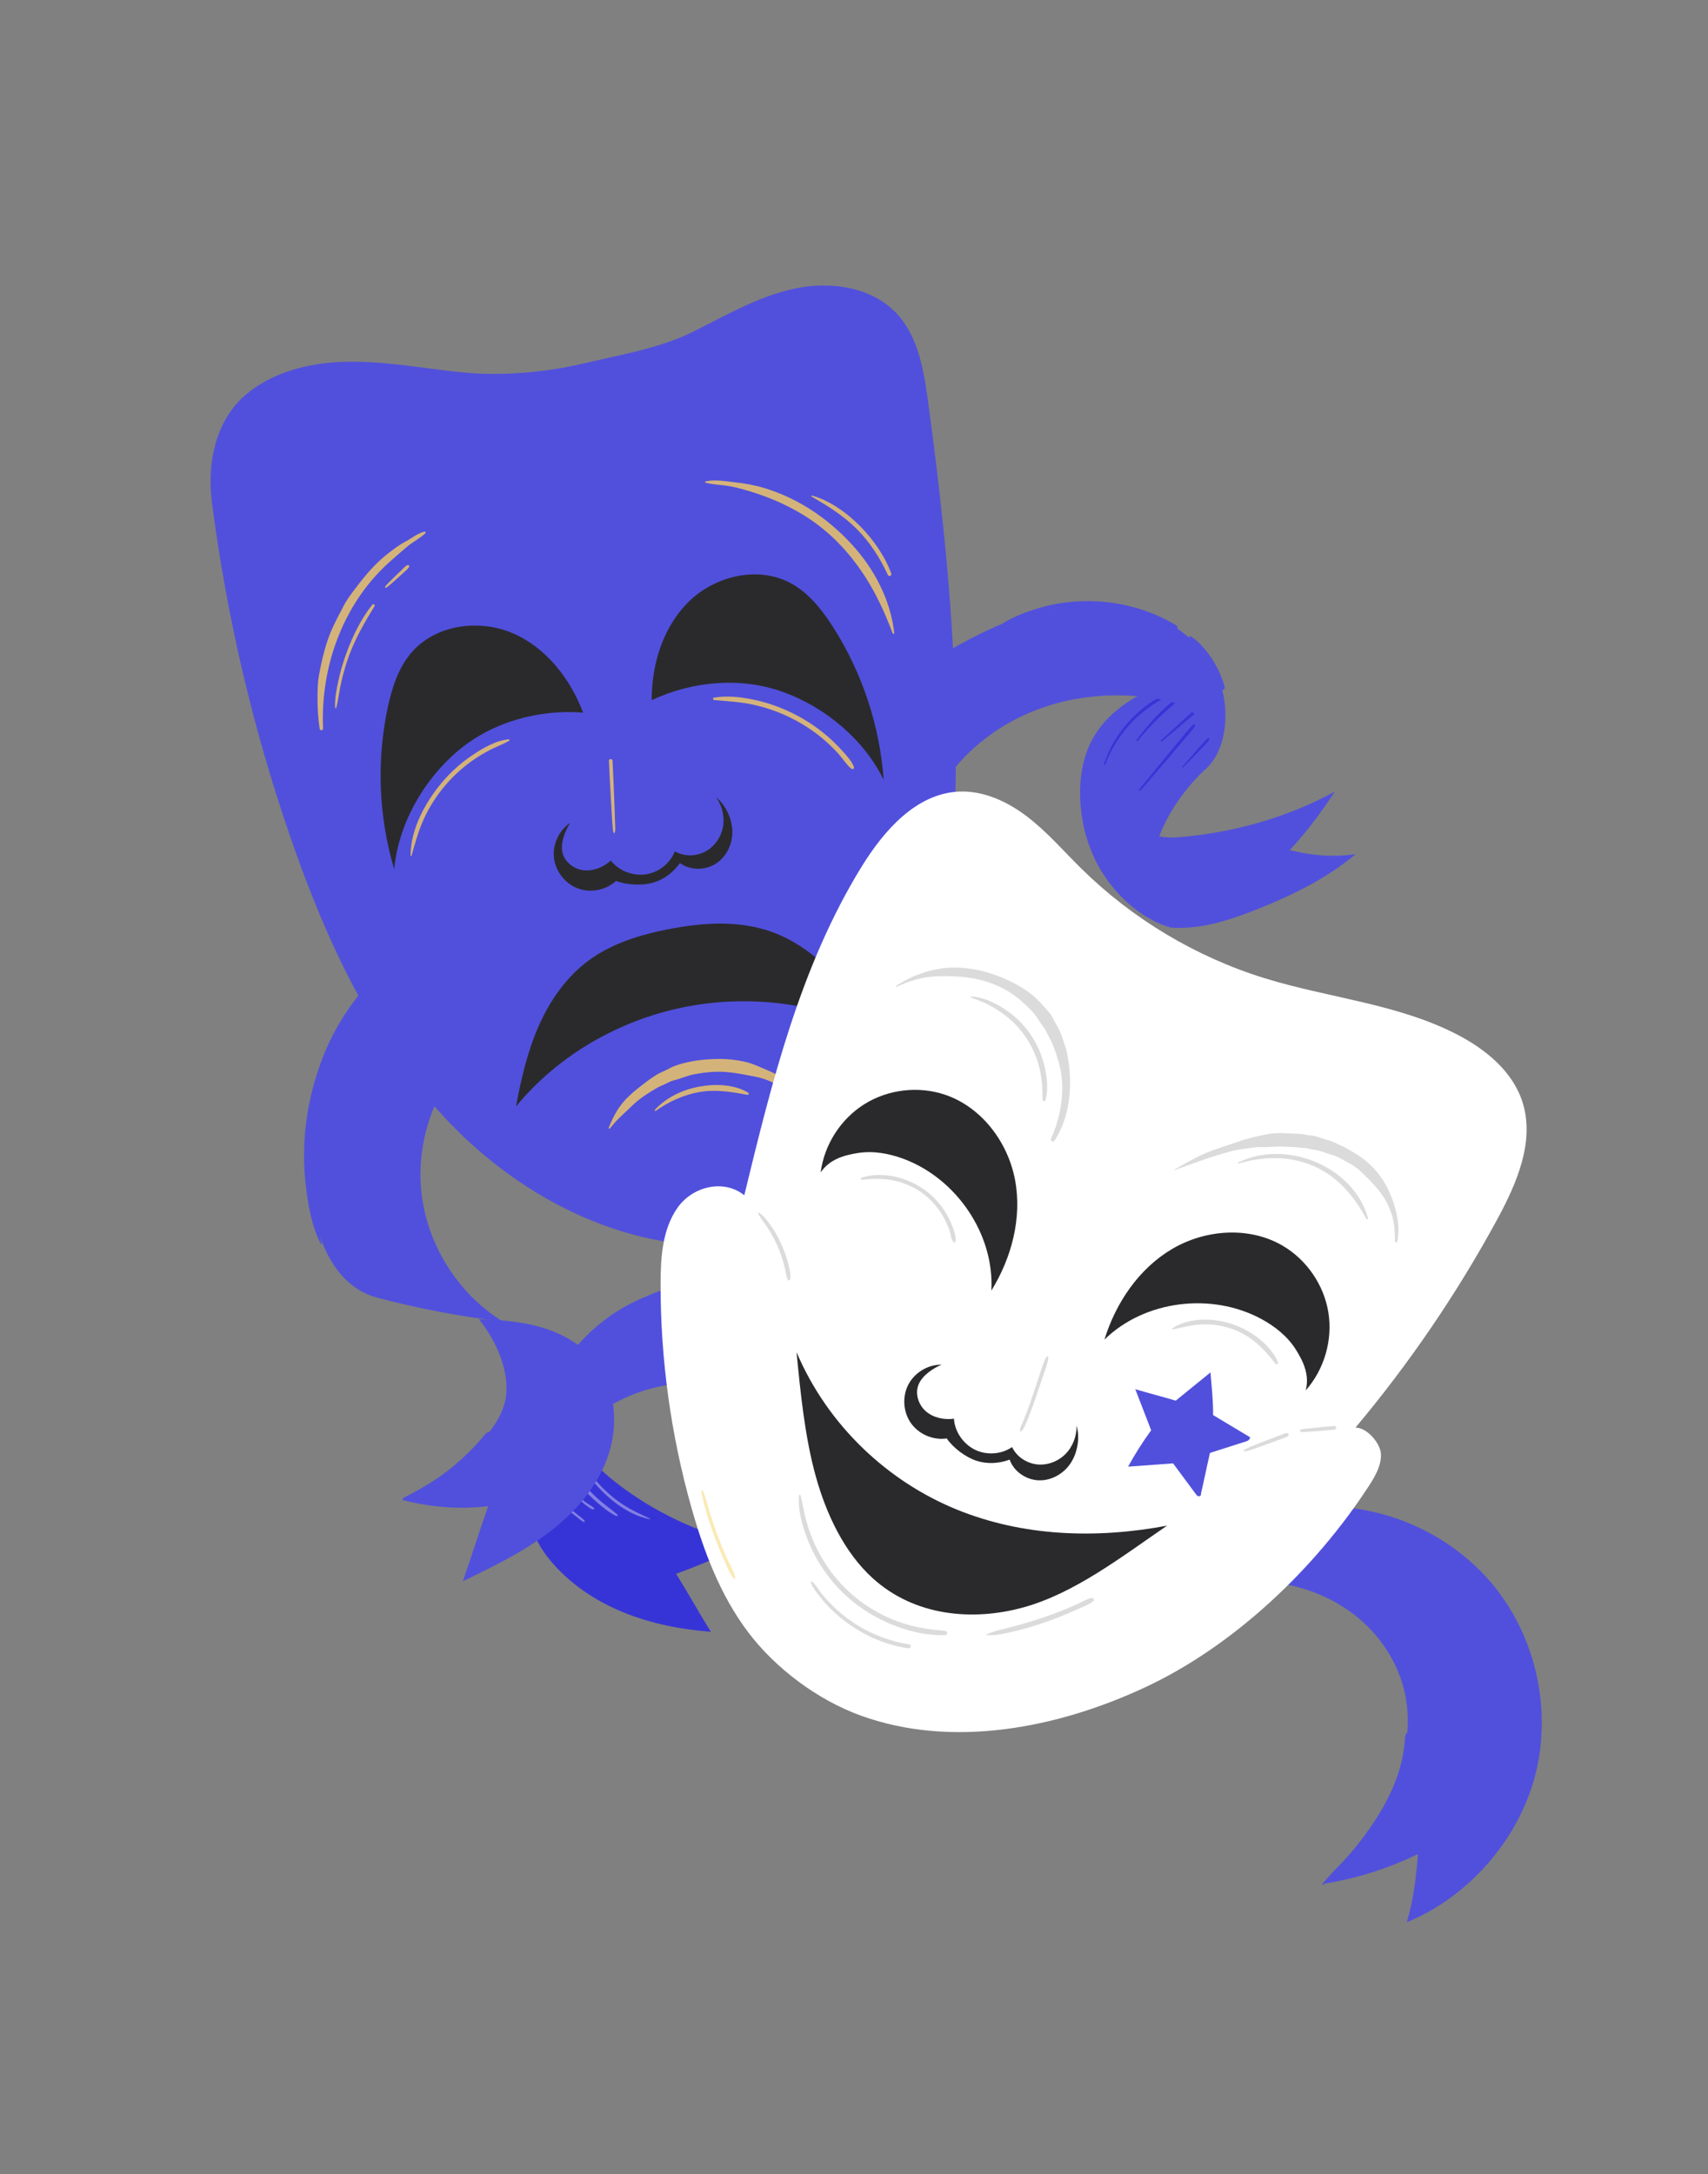 <?xml version="1.0" encoding="UTF-8"?>
<svg xmlns="http://www.w3.org/2000/svg" viewBox="0 0 630.04 801.93">
  <rect x="0" y="0" width="630.04" height="801.93" fill="#808080" stroke="none"/>
  <defs>
    <style>
      .cls-1 {
        fill: #f9eab5;
      }

      .cls-2 {
        fill: #fff;
      }

      .cls-3 {
        fill: #dbdbdb;
      }

      .cls-4 {
        fill: #3734d7;
      }

      .cls-5 {
        fill: #2a2a2d;
      }

      .cls-6 {
        fill: #8380e3;
      }

      .cls-7 {
        fill: #5150dc;
      }

      .cls-8 {
        fill: #d4b37a;
        mix-blend-mode: screen;
      }

      .cls-9 {
        isolation: isolate;
      }
    </style>
  </defs>
  <g class="cls-9">
    <g id="Capa_1" data-name="Capa 1">
      <g>
        <g>
          <path class="cls-7" d="M469.59,583.71c11.54,1.31,22.79,5.81,31.68,13.29,8.89,7.48,15.31,17.99,17.32,29.43,2.25,12.79-1.01,26.1-7.02,37.62-6,11.52-14.61,21.46-23.58,30.84,12.22-1.88,23.97-5.61,35.08-11.01-.71,8.53-1.65,17-4.16,25.18,22.67-9.26,41.11-30.29,47.32-53.97,6.21-23.69,.64-50.16-14.58-69.35-15.22-19.18-39.73-30.63-64.21-29.97-7.7,8.26-12.86,17.81-17.85,27.94Z"/>
          <path class="cls-7" d="M498.27,583.73c-.86-1.24-2.24-2.03-3.5-2.82-1.42-.89-2.89-1.72-4.41-2.41-2.81-1.28-5.99-2.54-9.1-2.71-.21-.01-.21,.27-.05,.34,1.42,.59,2.9,1.01,4.34,1.54,1.53,.57,3.01,1.24,4.48,1.96,1.38,.68,2.72,1.4,4.02,2.22,1.27,.79,2.45,1.82,3.86,2.35,.25,.1,.51-.25,.36-.47Z"/>
          <path class="cls-7" d="M514.22,603.33c-1.7-3.28-4.7-6.03-7.42-8.47-2.81-2.52-5.86-4.79-9.08-6.76-6.35-3.88-13.62-6.97-21.08-7.73-.29-.03-.34,.43-.07,.5,7.22,1.93,14.18,4.24,20.6,8.16,3.15,1.92,6.12,4.13,8.86,6.59,2.78,2.5,5.03,5.51,7.79,8.01,.21,.2,.53-.05,.4-.31Z"/>
          <path class="cls-7" d="M509.78,589.17c-.12-.13-.23-.23-.4-.3-.14-.07-.28-.13-.42-.2-.26-.12-.52-.24-.79-.36-.54-.25-1.08-.5-1.63-.76-.17-.08-.38-.05-.48,.13-.09,.16-.04,.39,.13,.48,.52,.29,1.04,.57,1.57,.86,.25,.14,.5,.28,.76,.42,.13,.07,.25,.14,.38,.21,.09,.05,.18,.11,.27,.14,.08,.02,.16,.02,.24,.03,.17,.02,.34-.02,.43-.18,.09-.15,.06-.34-.06-.46Z"/>
          <path class="cls-7" d="M530.11,593c-2.26-3.5-5.48-6.43-8.66-9.08-3.24-2.7-6.71-5.13-10.34-7.27-7.43-4.36-15.49-7.32-23.99-8.72-.3-.05-.43,.39-.13,.46,8.12,1.91,16.04,5.01,23.23,9.23,3.62,2.13,7.06,4.55,10.28,7.24,3.2,2.68,6.01,5.75,9.13,8.51,.24,.22,.67-.06,.47-.37Z"/>
          <path class="cls-7" d="M538.73,589.13c-3.14-3.47-6.57-6.67-10.25-9.57-7.1-5.58-15.09-10.08-23.6-13.14-4.84-1.74-9.85-3.03-14.98-3.49-.2-.02-.23,.3-.05,.34,8.74,2.16,17.24,4.81,25.2,9.08,7.9,4.24,15.13,9.71,21.34,16.17,1.68,1.75,3.29,3.57,4.81,5.46,1.61,2,3.06,4.21,4.84,6.06,.16,.17,.53,0,.42-.25-1.67-3.97-4.88-7.5-7.74-10.66Z"/>
          <path class="cls-7" d="M541.97,584.05c-9.14-8.77-20.12-15.34-31.8-20.13-6.87-2.82-14.1-5.27-21.45-6.39-.36-.05-.51,.43-.15,.55,6.08,1.99,12.25,3.66,18.24,5.93,6.09,2.31,12.01,5.09,17.62,8.41,10.46,6.19,19.83,14.32,26.85,24.29,3.81,5.41,6.61,11.31,9.27,17.34,.13,.3,.6,.08,.52-.22-2.9-11.39-10.73-21.75-19.09-29.77Z"/>
          <path class="cls-7" d="M519.27,639.55c-.11-.33-.52-.3-.64,0-.46,1.13-.4,2.42-.52,3.62-.16,1.51-.38,3.01-.67,4.51-.49,2.51-1.15,4.99-1.96,7.42-1.71,5.11-4.08,9.98-6.89,14.57-2.86,4.66-6.17,9.04-9.72,13.19-3.53,4.12-7.61,7.79-11.01,12.01-.14,.18,.05,.51,.27,.35,4.45-3.38,8.28-7.82,11.92-12.04,3.57-4.14,6.88-8.51,9.72-13.17,2.8-4.6,5.16-9.49,6.87-14.6,.88-2.61,1.58-5.28,2.08-8,.43-2.32,1.3-5.59,.57-7.87Z"/>
          <path class="cls-7" d="M519.2,658.94c-1.48,2.23-2.34,4.91-3.55,7.29-1.26,2.49-2.66,4.91-4.15,7.27-3.01,4.74-6.48,9.2-10.34,13.28-.38,.4,.22,1,.61,.61,3.98-4,7.55-8.36,10.62-13.08,1.52-2.34,2.92-4.76,4.19-7.25,1.25-2.44,2.79-5.11,3.25-7.84,.06-.38-.41-.61-.64-.27Z"/>
          <path class="cls-7" d="M523.01,666.4c-.3,.1-.42,.33-.58,.58-.15,.23-.3,.47-.44,.7-.29,.45-.59,.89-.86,1.36-.54,.94-1.08,1.88-1.62,2.82-.21,.36,.32,.65,.55,.32,.62-.88,1.23-1.75,1.85-2.63,.3-.42,.56-.87,.84-1.3,.15-.23,.3-.47,.44-.7,.15-.23,.35-.47,.32-.76-.03-.24-.23-.47-.5-.38Z"/>
          <path class="cls-7" d="M544.9,665.11c-.34,.41-.5,.95-.69,1.44-.22,.57-.43,1.14-.66,1.71-.45,1.13-.94,2.24-1.47,3.33-1.05,2.17-2.15,4.3-3.41,6.35-.21,.33,.3,.62,.52,.3,1.4-1.99,2.72-4.07,3.81-6.25,.53-1.06,1.02-2.14,1.49-3.24,.24-.56,.47-1.13,.69-1.7,.19-.52,.46-1.1,.44-1.65-.01-.33-.46-.58-.7-.29Z"/>
        </g>
        <g>
          <path class="cls-4" d="M196.15,560.9c.33,5.49,3.32,10.48,6.84,14.71,7.1,8.54,16.6,14.89,26.87,19.1,10.27,4.21,21.31,6.33,32.37,7.22-4.39-7.05-8.44-14.37-12.84-21.42,8.68-3.11,17.16-6.77,25.41-10.91-17.6-4.35-34.23-12.08-48.39-23.39-3.85-3.08-7.6-6.45-10.04-10.74-2.94-5.17-3.75-11.5-2.21-17.24-9.89,12.35-18.96,26.87-18.01,42.66Z"/>
          <path class="cls-6" d="M239.67,560.14c-3.31-1.58-6.63-3.04-9.71-5.05-3.16-2.07-6.08-4.53-8.65-7.3-5.24-5.65-8.57-12.4-10.91-19.69-.08-.24-.41-.14-.37,.1,1.21,7.53,5.32,14.54,10.42,20.11,4.96,5.43,11.77,10.57,19.12,12.06,.13,.03,.24-.17,.1-.23Z"/>
          <path class="cls-6" d="M227.76,558.72c-1.62-1.47-3.48-2.74-5.17-4.14-1.72-1.41-3.35-2.91-4.91-4.5-3.15-3.22-6.04-6.7-8.55-10.44-.25-.37-.83-.04-.6,.35,2.26,3.94,4.97,7.62,8.16,10.86,1.59,1.62,3.28,3.15,5.04,4.59,1.71,1.4,3.62,2.87,5.65,3.77,.3,.14,.67-.24,.38-.5Z"/>
          <path class="cls-6" d="M219.16,556.35c-.48-.63-1.32-.99-1.97-1.42-.72-.48-1.43-1-2.11-1.54-1.33-1.08-2.53-2.29-3.6-3.62-.16-.2-.49,.06-.35,.27,1.01,1.43,2.17,2.75,3.46,3.93,.63,.58,1.3,1.12,2,1.61,.67,.47,1.47,1.13,2.31,1.2,.2,.02,.37-.26,.25-.43Z"/>
          <path class="cls-6" d="M215.66,561c-.23-.25-.44-.52-.69-.76-.24-.23-.54-.43-.8-.64-.54-.42-1.07-.85-1.61-1.27-1.07-.85-2.15-1.7-3.22-2.55-.43-.34-1.04,.26-.61,.61,1.09,.86,2.18,1.72,3.27,2.59,.54,.42,1.07,.85,1.61,1.27,.26,.21,.52,.43,.79,.62,.3,.2,.63,.36,.94,.53,.26,.14,.5-.19,.31-.4Z"/>
          <path class="cls-7" d="M255.76,510.16c-14.35-.08-28.66,5.23-39.48,14.65-10.82,9.42-18.07,22.85-19.98,37.07-4.89-19.52-.06-40.81,11.07-57.57,11.14-16.76,29.53-28.51,49.42-31.57,.63,12.94,.49,24.55-1.04,37.42Z"/>
          <path class="cls-7" d="M237.34,478.67c-21.75,8.97-36.22,29.08-41.39,51.65-1.55,6.77-2.5,13.82-2.38,20.77,0,.47,.7,.47,.73,0,.8-12.16,2.62-24.05,7.55-35.29,4.25-9.68,10.46-18.54,18.47-25.47,5.15-4.45,11.01-8.02,17.3-10.61,.63-.26,.36-1.31-.29-1.04Z"/>
          <path class="cls-7" d="M213.61,500.05c-2.29,2.17-3.93,5.23-5.5,7.95-1.7,2.94-3.21,5.98-4.53,9.11-1.22,2.89-2.29,5.85-3.16,8.87-.9,3.12-1.87,6.49-1.96,9.75,0,.24,.34,.27,.41,.05,.94-3.04,1.43-6.23,2.33-9.29,.95-3.22,2.06-6.39,3.38-9.47,1.22-2.85,2.61-5.63,4.15-8.32,1.63-2.84,3.78-5.44,5.25-8.36,.12-.24-.17-.48-.37-.29Z"/>
          <path class="cls-7" d="M229.84,487.13c-1.21,.04-2.44,1.02-3.42,1.65-1.15,.74-2.26,1.54-3.32,2.39-2.09,1.69-4.07,3.63-5.55,5.88-.13,.2,.16,.41,.32,.25,1.85-1.85,3.67-3.72,5.72-5.35,1.03-.82,2.1-1.59,3.21-2.3,.54-.35,1.1-.68,1.66-1,.53-.3,1.16-.62,1.54-1.11,.12-.15,.06-.41-.17-.41Z"/>
          <path class="cls-7" d="M252.08,504.67c-2.99-.07-6.31,1.16-9.16,1.97-3.16,.9-6.27,1.96-9.32,3.18-5.99,2.39-11.64,5.39-16.99,8.98-.4,.27-.04,.92,.38,.66,5.45-3.37,11.23-6.29,17.19-8.64,2.87-1.13,5.79-2.12,8.76-2.98,1.53-.44,3.07-.84,4.62-1.21,1.53-.36,3.18-.53,4.63-1.13,.43-.18,.4-.83-.11-.84Z"/>
          <path class="cls-7" d="M249.58,500.16c-1.48-.44-3.42,.2-4.91,.48-1.78,.34-3.55,.75-5.29,1.26-3.39,1-6.69,2.35-9.86,3.92-.41,.2-.05,.78,.35,.6,3.24-1.43,6.57-2.56,9.99-3.47,1.64-.44,3.28-.83,4.94-1.14,.83-.16,1.67-.3,2.5-.42,.82-.12,1.63-.15,2.36-.57,.28-.16,.21-.58-.09-.67Z"/>
          <path class="cls-7" d="M249.56,493.36c-1.05-.14-1.99,.1-3.01,.32l-3,.65-6.24,1.36c-.56,.12-.32,.96,.24,.86,2.05-.4,4.11-.79,6.16-1.19l3.02-.58c1.02-.2,2-.33,2.9-.87,.2-.12,.2-.51-.07-.55Z"/>
          <path class="cls-7" d="M248,487.2c-.55-.18-1.23-.02-1.8,.02l-1.83,.12c-1.22,.08-2.44,.16-3.65,.24-.63,.04-.63,1.03,0,.98,1.24-.08,2.48-.16,3.72-.24,.61-.04,1.22-.08,1.83-.12,.59-.04,1.28,.02,1.82-.24,.34-.16,.21-.65-.1-.75Z"/>
        </g>
        <g>
          <path class="cls-7" d="M431.76,342.15c10.84,.83,21.53-2.62,31.63-6.62,13.09-5.18,25.93-11.43,36.71-20.48-7.93,1.22-16.57,.56-24.33-1.48,6.19-6.64,11.69-14.01,16.65-21.61-17.36,9.54-37.56,15.23-57.3,16.82-3.81,.31-8.01,.34-11-2.04-2.71,5.81-3.76,12.37-2.5,18.66,1.26,6.29,5.4,12.44,10.14,16.76Z"/>
          <path class="cls-7" d="M443.9,284.43c-7.44,7.22-13.78,16.37-17.07,26.21-1.79,5.36-2.88,11.04-2.3,16.65s2.98,11.18,7.27,14.85c-9.75-2.84-18.14-10.02-23.93-18.35-5.79-8.34-8.89-18.42-9.39-28.56-.38-7.78,.8-15.79,4.53-22.62,5.97-10.92,17.67-17.52,29.47-21.48,2.67-.89,5.33,1.97,7.31,3.97s3.44,4.45,4.68,6.98c1.82,3.71,3.21,7.71,3.27,11.84,.06,4.13-.89,7.64-3.85,10.51Z"/>
          <path class="cls-4" d="M430.11,256.04c-5.41,2.28-10.28,6.27-14.16,10.62-3.97,4.46-6.92,9.65-8.78,15.32-.1,.29,.35,.41,.46,.13,2.07-5.47,5.23-10.57,9.14-14.91,3.93-4.36,8.58-7.53,13.67-10.38,.41-.23,.13-.98-.33-.78Z"/>
          <path class="cls-4" d="M434.76,257.21c-.85,.28-1.47,.84-2.15,1.4-.74,.61-1.47,1.24-2.19,1.87-1.41,1.25-2.75,2.55-4.04,3.91-2.57,2.71-4.95,5.6-7.16,8.62-.19,.26,.25,.6,.45,.35,2.29-2.91,4.77-5.66,7.44-8.23,1.32-1.27,2.67-2.51,4.04-3.72,.69-.6,1.38-1.2,2.09-1.78,.7-.58,1.44-1.08,1.94-1.86,.18-.27-.12-.66-.43-.56Z"/>
          <path class="cls-4" d="M442.41,260.51c-1.32,.68-2.47,1.97-3.58,2.94-1.2,1.06-2.37,2.15-3.55,3.23-2.36,2.16-4.72,4.32-7.08,6.48-.24,.22,.11,.57,.36,.36l7.36-6.2c1.19-1,2.39-1.99,3.57-3.01,1.15-1,2.59-2,3.47-3.26,.24-.35-.22-.71-.54-.54Z"/>
          <path class="cls-4" d="M440.17,267.28c-1.89,1.74-3.44,3.88-5.09,5.85-1.66,1.99-3.32,3.98-4.97,5.97-3.32,3.98-6.56,8.04-9.84,12.05-.24,.3,.17,.72,.43,.43,3.43-3.98,6.9-7.92,10.29-11.93,1.67-1.98,3.35-3.95,5.02-5.93,1.64-1.94,3.44-3.81,4.82-5.95,.26-.41-.31-.81-.65-.5Z"/>
          <path class="cls-4" d="M445.54,272.32c-.47,.28-.81,.74-1.17,1.14-.39,.43-.78,.86-1.17,1.28-.81,.88-1.59,1.78-2.37,2.69-1.54,1.78-3.09,3.55-4.65,5.32-.17,.2,.11,.48,.29,.29,1.63-1.69,3.26-3.38,4.91-5.06,.81-.83,1.62-1.66,2.41-2.51,.39-.43,.79-.85,1.18-1.27,.39-.42,.86-.82,1.12-1.34,.17-.34-.18-.76-.54-.54Z"/>
          <path class="cls-7" d="M347.35,289.94c7.77-12.23,19.59-21.72,32.97-27.28,13.38-5.56,28.25-7.26,42.63-5.53,4.91,.59,9.86,1.61,14.22,3.95,4.36,2.34,8.11,6.16,9.48,10.91,1.37,4.76-.04,10.43-4.05,13.34,10.46-6.66,11.87-24.97,5.95-37.24-5.92-12.27-18.28-20.72-31.55-23.8-13.27-3.09-27.32-1.25-40.22,3.13-12.9,4.38-24.81,11.21-36.45,18.28,.78,14.64,2.66,30.24,7.01,44.25Z"/>
          <path class="cls-7" d="M387.4,253.98c-3.88,.18-7.94,1.74-11.53,3.14-3.81,1.49-7.49,3.31-10.98,5.46-6.76,4.16-13.18,9.66-17.51,16.37-.15,.23,.19,.48,.37,.29,5.46-5.78,11.13-11.11,17.95-15.28,3.37-2.06,6.92-3.84,10.6-5.28,3.68-1.44,7.57-2.12,11.27-3.45,.63-.23,.59-1.28-.17-1.25Z"/>
          <path class="cls-7" d="M370.73,253.8c-1.97,.41-3.95,1.42-5.76,2.28-1.97,.93-3.89,1.99-5.73,3.15-3.57,2.25-6.8,5.1-9.68,8.18-.27,.28,.14,.69,.43,.43,3.1-2.87,6.51-5.3,10.11-7.49,1.71-1.04,3.48-2,5.3-2.85,1.92-.9,3.99-1.49,5.88-2.42,.74-.37,.2-1.43-.54-1.28Z"/>
          <path class="cls-7" d="M422.96,251.68c-2.1-.75-4.56-.77-6.77-.89-2.3-.13-4.61-.16-6.92-.04-4.55,.24-9.17,.81-13.52,2.21-.27,.09-.24,.57,.07,.53,4.47-.58,8.93-1.23,13.45-1.33,2.22-.05,4.44-.04,6.66,.09,2.27,.13,4.61,.63,6.88,.52,.64-.03,.74-.88,.15-1.09Z"/>
          <path class="cls-7" d="M376.07,243.06c-4.86,.31-9.68,2.26-14.05,4.34-4.53,2.15-8.77,4.86-12.63,8.05-.36,.29,.12,.93,.5,.65,3.85-2.9,7.99-5.4,12.39-7.37,4.52-2.03,9.27-3.11,13.92-4.73,.48-.17,.44-.97-.13-.94Z"/>
          <path class="cls-7" d="M397.09,239.98c-.69-.3-1.58-.05-2.3,.08-.73,.13-1.46,.25-2.19,.39-1.51,.29-3.01,.62-4.49,1.03-.39,.11-.32,.74,.1,.72,1.53-.09,3.05-.26,4.57-.46,.74-.1,1.48-.22,2.21-.33,.7-.1,1.66-.14,2.21-.63,.22-.2,.19-.67-.1-.8Z"/>
          <path class="cls-7" d="M466.17,327c-1.75,.82-3.33,2.06-5,3.05-1.78,1.06-3.63,1.99-5.55,2.76-3.65,1.47-7.52,2.49-11.42,2.95-7.99,.95-16.08-.37-23.47-3.5-.38-.16-.72,.36-.34,.58,7.37,4.09,16,5.33,24.31,4.29,4.03-.51,7.96-1.53,11.7-3.12,3.5-1.49,7.81-3.51,10.14-6.63,.18-.24-.15-.47-.37-.37Z"/>
          <path class="cls-7" d="M448.55,329.89c-.82-.25-1.69-.03-2.53,.08-1.17,.16-2.35,.3-3.53,.38-2.17,.15-4.35,.19-6.52,.07-4.44-.25-8.84-1.14-13.09-2.43-.3-.09-.52,.39-.22,.52,4.16,1.83,8.54,2.87,13.07,3.21,2.32,.17,4.66,.18,6.98-.04,1.78-.17,4.55-.14,5.94-1.35,.16-.14,.06-.39-.12-.45Z"/>
          <path class="cls-7" d="M448.15,323.95c-.76-.33-1.66-.11-2.46,0-.92,.11-1.85,.23-2.78,.34-1.82,.22-3.63,.44-5.45,.66-.49,.06-.52,.83,0,.79,1.82-.14,3.63-.28,5.45-.43,.89-.07,1.78-.14,2.67-.21,.81-.06,1.88,0,2.56-.47,.22-.15,.3-.56,0-.69Z"/>
          <path class="cls-7" d="M439.17,319.69c-1.04-.36-2.34-.22-3.43-.23-1.24-.02-2.47-.08-3.71-.19-2.47-.21-4.91-.6-7.33-1.15-.58-.13-.82,.73-.24,.89,2.4,.64,4.83,1.12,7.3,1.43,1.23,.16,2.47,.27,3.71,.34,1.15,.07,2.61,.23,3.7-.2,.42-.17,.45-.73,0-.89Z"/>
          <path class="cls-7" d="M463.06,308.56c-3.14,.49-6.2,1.58-9.3,2.25-3.37,.73-6.78,1.3-10.21,1.72-6.43,.79-12.96,1.01-19.43,.72-.43-.02-.42,.63,0,.67,6.81,.63,13.59,.56,20.38-.24,3.23-.38,6.43-.93,9.6-1.63,3.1-.68,6.41-1.33,9.28-2.74,.45-.22,.11-.82-.32-.75Z"/>
          <path class="cls-7" d="M433.97,230.73c-15.67-9.51-35.33-11.55-52.71-5.83-4.57,1.5-9.74,3.52-13.48,6.62-.27,.22,.07,.57,.35,.45,2.71-1.2,5.22-2.77,7.98-3.89,2.62-1.06,5.29-1.99,8.02-2.73,5.41-1.45,11.01-2.15,16.61-2.18,11.4-.05,22.72,2.91,32.49,8.81,.81,.49,1.54-.77,.74-1.26Z"/>
          <path class="cls-7" d="M450.95,250.91c-1.05-3.01-2.5-5.89-4.3-8.52-1.98-2.89-4.44-5.8-7.42-7.68-.4-.25-.82,.32-.5,.65,2.32,2.36,4.65,4.58,6.55,7.31,1.9,2.73,3.43,5.72,4.49,8.88,.19,.57,.56,3.22,1.57,2.88,1.01-.34-.18-2.94-.39-3.52Z"/>
          <path class="cls-7" d="M442.11,243.28c-1.26-1.54-2.61-2.99-4.06-4.34-2.81-2.64-5.97-4.9-9.35-6.76-3.38-1.86-6.99-3.32-10.71-4.31-3.61-.96-7.71-1.67-11.44-1.22-.4,.05-.59,.71-.11,.78,3.6,.49,7.14,.76,10.67,1.66,3.71,.94,7.29,2.34,10.66,4.16,3.29,1.78,6.37,3.95,9.15,6.45,1.35,1.21,2.62,2.5,3.81,3.86,1.2,1.37,2.18,3.25,3.59,4.38,.28,.22,.75,.03,.64-.37-.43-1.56-1.84-3.04-2.86-4.29Z"/>
        </g>
        <g>
          <path class="cls-7" d="M176.66,486.61c7.76,.23,15.58,.81,23.02,2.99,7.45,2.19,14.55,6.1,19.49,12.09,7.78,9.44,9.14,23.14,5.33,34.76-3.81,11.62-12.2,21.31-21.93,28.72-9.73,7.41-20.83,12.78-31.85,18.1,3.24-9.23,6.12-18.47,9.36-27.7-10.5,1.31-21.33,.38-31.57-2.26,9.41-4.71,18.27-11.44,25.95-18.63,6.14-5.75,11.89-12.88,12.34-21.27,.51-9.4-4.27-19.45-10.13-26.81Z"/>
          <path class="cls-7" d="M176.08,385.56c-14.62,13.27-22.53,33.59-20.73,53.25,1.8,19.66,13.26,38.21,30.04,48.61-15.35-1.72-31.25-4.77-46.18-8.73-24.62-6.52-28.07-44.85-24.83-70.12,3.25-25.26,18.96-48.62,41.14-61.15,5.94,12.53,13.29,26.31,20.55,38.13Z"/>
          <path class="cls-7" d="M136.44,362.45c-2.39,2.06-4.29,4.79-6.13,7.34-1.95,2.69-3.76,5.49-5.42,8.36-3.21,5.56-5.81,11.5-7.82,17.59-4.34,13.11-5.85,27.15-4.34,40.87,.82,7.46,2.16,15.6,5.67,22.3,.09,.17,.32,.05,.29-.12-1.41-6.82-3.5-13.39-4.36-20.34-.83-6.75-1-13.57-.43-20.34,1.11-13.1,5.04-25.9,11.37-37.42,1.69-3.08,3.51-6.08,5.51-8.98,2.04-2.96,4.5-5.63,6.47-8.63,.34-.52-.39-1-.82-.63Z"/>
          <path class="cls-7" d="M127.08,386.86c-2.69,3.27-4.36,7.59-5.8,11.53-1.58,4.32-2.75,8.8-3.5,13.34-1.45,8.81-1.36,17.91,.89,26.58,.08,.31,.5,.17,.46-.13-1.2-8.84-1.36-17.82,.18-26.63,.73-4.16,1.8-8.25,3.21-12.23,1.48-4.15,3.68-7.97,5.22-12.08,.14-.36-.41-.69-.66-.39Z"/>
          <path class="cls-7" d="M127.25,405.44c-.15-.22-.39-.27-.63-.16-.45,.2-.57,.69-.73,1.13-.19,.53-.33,1.08-.49,1.61-.34,1.12-.64,2.24-.95,3.37-.6,2.17-1.06,4.34-1.35,6.57-.03,.22,.32,.31,.41,.11,.94-2.04,1.7-4.14,2.35-6.29,.32-1.08,.66-2.15,.95-3.24,.15-.54,.32-1.08,.44-1.63,.11-.49,.3-1.03,0-1.47Z"/>
          <path class="cls-7" d="M179.73,528.35c-1.2,1.05-2.16,2.41-3.23,3.59-1.08,1.2-2.19,2.37-3.34,3.5-2.36,2.33-4.82,4.55-7.42,6.61-5.24,4.16-10.99,7.45-16.93,10.47-.49,.25-.14,1.11,.38,.9,6.21-2.48,11.99-6.1,17.27-10.18,2.64-2.05,5.18-4.24,7.54-6.61,2.26-2.28,5.03-4.8,6.55-7.66,.29-.53-.38-1.03-.82-.63Z"/>
          <path class="cls-7" d="M173.71,541.7c-.4,.08-.74,.41-1.05,.66-.32,.25-.63,.51-.95,.76-.67,.54-1.35,1.07-1.99,1.65-1.24,1.14-2.49,2.28-3.73,3.42-.26,.24,.09,.72,.38,.5l4.12-3.04c.67-.5,1.3-1.05,1.94-1.58,.33-.28,.66-.55,.99-.83,.34-.29,.68-.55,.85-.97,.14-.36-.26-.62-.57-.57Z"/>
          <path class="cls-7" d="M182.33,541.79c-.22-.47-.86-.07-1.1,.18-.28,.29-.53,.61-.79,.91-.26,.3-.54,.6-.79,.91-.28,.35-.56,.7-.83,1.04-.29,.36-.67,.72-.8,1.17-.08,.28,.22,.44,.44,.34,.37-.16,.63-.5,.91-.79,.28-.29,.56-.57,.85-.86,.56-.57,1.09-1.18,1.63-1.77,.15-.16,.29-.3,.37-.51,.09-.21,.21-.41,.11-.64Z"/>
          <path class="cls-7" d="M193.68,508.04c-.24-2.13-.69-4.24-1.37-6.28-.65-1.97-1.51-3.89-2.54-5.69-.97-1.68-2.21-3.83-3.89-4.89-.22-.14-.42,.13-.33,.33,.41,.85,1.09,1.65,1.63,2.44,.59,.87,1.18,1.73,1.7,2.64,1.05,1.84,1.9,3.79,2.54,5.8,.62,1.96,1.04,3.98,1.24,6.02,.19,1.99-.03,4,.29,5.98,.04,.26,.39,.19,.46,0,.74-1.98,.52-4.28,.28-6.34Z"/>
          <path class="cls-7" d="M199.14,502.7c-.09-.61-.21-1.2-.37-1.8-.31-1.15-.73-2.31-1.32-3.35-.59-1.04-1.29-2.02-2.08-2.91-.38-.43-.78-.84-1.24-1.19-.47-.36-1.01-.58-1.56-.81-.13-.05-.26,.12-.18,.23,.3,.42,.55,.87,.88,1.27,.35,.43,.72,.84,1.06,1.28,.69,.87,1.27,1.82,1.76,2.81,.47,.96,.9,1.94,1.2,2.97,.16,.53,.28,1.07,.38,1.61,.1,.57,.13,1.09,.6,1.47,.16,.13,.41,.17,.56,0,.44-.49,.39-.98,.3-1.6Z"/>
          <path class="cls-7" d="M201.12,496.29c-.24-.35-.49-.69-.73-1.04-.26-.37-.5-.76-.83-1.06-.21-.19-.54,0-.48,.28,.1,.44,.32,.84,.52,1.25l.55,1.15c.38,.8,.76,1.64,1.4,2.27,.36,.36,.99,0,.86-.5-.23-.86-.78-1.61-1.28-2.34Z"/>
          <path class="cls-7" d="M210.19,498.3c-.1-.13-.22-.26-.33-.39-.21-.25-.42-.49-.63-.74-.21-.24-.4-.48-.64-.69-.24-.22-.48-.43-.72-.65-.14-.13-.35-.15-.5-.03-.14,.11-.21,.33-.1,.49,.18,.26,.36,.53,.54,.79,.2,.29,.42,.55,.66,.81,.21,.23,.42,.47,.63,.7,.11,.12,.21,.26,.33,.37,.15,.13,.35,.19,.53,.25,.25,.1,.46-.18,.41-.41-.04-.17-.07-.37-.18-.51Z"/>
          <path class="cls-7" d="M168.29,385.62c-6.5,5.72-11.35,13.57-14.63,21.51-3.35,8.1-5.07,16.88-4.97,25.65,.05,4.64,.38,9.83,2.21,14.15,.06,.13,.27,.06,.27-.07-.18-2.72-.69-5.42-.92-8.15-.22-2.58-.32-5.15-.25-7.74,.16-5.54,1.05-11.06,2.59-16.38,1.52-5.24,3.68-10.29,6.45-14.99,2.84-4.82,6.36-9,10.18-13.07,.58-.62-.29-1.47-.92-.92Z"/>
          <path class="cls-7" d="M163.7,382.64c-2.56,1.8-4.74,4.36-6.71,6.77-2.07,2.53-3.94,5.24-5.53,8.1-3.13,5.63-5.17,11.81-5.99,18.19-.03,.27,.41,.32,.47,.06,1.35-6.16,3.59-12.08,6.71-17.56,1.56-2.75,3.33-5.37,5.33-7.82,2-2.44,4.35-4.47,6.48-6.77,.46-.49-.15-1.39-.75-.97Z"/>
          <path class="cls-7" d="M160.72,376.04c-1.23,.51-2.31,1.53-3.31,2.41-1.07,.93-2.07,1.95-3.03,3-1.89,2.08-3.45,4.36-4.77,6.84-.18,.33,.28,.59,.49,.29,1.54-2.2,3.31-4.29,5.19-6.22,.92-.95,1.89-1.85,2.9-2.7,.5-.43,1.01-.85,1.53-1.26,.55-.43,1.13-.8,1.59-1.32,.36-.41,.02-1.29-.6-1.03Z"/>
        </g>
        <g>
          <g>
            <path class="cls-7" d="M272.91,458.99c-40.01,3.69-79.63-16.09-107.38-45.15-27.75-29.06-45.08-66.5-58.22-104.47-13.95-40.3-23.74-82.04-29.17-124.34-1.8-13.99,1.35-29.55,11.91-38.9,10.56-9.35,25.29-12.65,39.39-12.72,14.1-.07,28.05,2.74,42.09,4.04,14.04,1.3,30.07-.1,44.75-3.6,13.16-3.13,27.32-5.46,39.42-11.5,12.1-6.04,24-12.99,37.23-15.85,13.22-2.85,28.45-.79,37.74,9.05,8.04,8.52,10.08,20.9,11.66,32.51,8.4,61.76,14.01,124.4,7.35,186.37-2.75,25.61-7.74,51.44-19.76,74.23-12.02,22.79-31.34,47.96-56.99,50.32Z"/>
            <path class="cls-8" d="M296.17,403.99c-3.32-4.3-8.5-7.31-13.46-9.39-2.69-1.13-5.22-2.36-8.1-2.99-2.88-.62-5.97-1-8.91-1-5.64,0-11.28,.62-16.64,2.51-1.25,.44-2.3,1.13-3.49,1.67-1.37,.62-2.67,1.18-3.93,2-2.31,1.5-4.41,3.13-6.56,4.84-2.29,1.83-4.66,4.05-6.38,6.44-1.73,2.41-3.07,5.2-4.18,7.93-.1,.25,.29,.47,.45,.26,1.58-1.97,3.28-3.83,5.16-5.51,1.86-1.66,3.51-3.5,5.49-5.03,1.99-1.55,4.01-2.83,6.17-4.12,1.03-.62,2.13-1.08,3.23-1.57,1.23-.56,2.35-1.26,3.67-1.57,2.41-.56,4.64-1.65,7.09-2.14,2.5-.49,4.96-.81,7.5-.95,5.32-.29,10.45,.84,15.64,1.85,6.02,1.17,10.97,4.86,16.23,7.77,.6,.33,1.51-.39,1.02-1.02Z"/>
            <path class="cls-8" d="M275.99,403.03c-5.24-3.11-12.21-3.28-18.08-2.2-6.17,1.13-12.02,3.92-16.34,8.53-.19,.2,.06,.57,.31,.4,4.8-3.39,10.24-5.91,16.05-6.93,6.09-1.07,11.73-.1,17.71,1.02,.48,.09,.8-.54,.34-.81Z"/>
            <path class="cls-8" d="M314.19,200.79c-8.81-9.56-19.72-16.97-32.24-20.76-3.55-1.08-7.19-1.72-10.87-2.13-3.41-.38-7.45-1.11-10.83-.32-.23,.05-.22,.4,0,.46,2.94,.82,6.18,.77,9.2,1.35,3.06,.59,6.09,1.48,9.05,2.44,6.1,1.97,11.77,4.51,17.27,7.78,10.49,6.25,18.79,15.31,24.99,25.76,3.43,5.77,6.14,11.96,8.52,18.23,.11,.29,.63,.28,.59-.08-1.34-12.21-7.42-23.76-15.68-32.73Z"/>
            <path class="cls-8" d="M328.79,211.59c-2.47-6.61-6.63-12.59-11.59-17.58-4.85-4.88-10.98-9.31-17.65-11.21-.22-.06-.36,.26-.16,.38,6.02,3.47,11.73,7.02,16.67,11.98,4.9,4.91,8.58,10.69,11.48,16.97,.32,.69,1.52,.2,1.25-.53Z"/>
            <path class="cls-8" d="M156.59,196.09c-2.61,.64-4.71,2.45-7.04,3.69-2.38,1.26-4.59,2.95-6.71,4.62-4.24,3.35-7.91,7.58-11.16,11.88-1.67,2.21-3.47,4.47-4.76,6.91-1.41,2.65-2.78,5.27-4.06,7.99-2.59,5.52-3.96,11.43-5.1,17.37-.62,3.22-.65,6.69-.63,9.97,.02,3.52,.27,6.91,.81,10.38,.11,.69,1.25,.53,1.22-.16-.97-22.56,7.18-45.58,24-60.97,2.2-2.01,4.45-3.92,6.7-5.86,2.21-1.91,4.96-3.22,7.07-5.23,.26-.25-.01-.66-.34-.58Z"/>
            <path class="cls-8" d="M137.36,223.01c-4.2,5.26-7.23,11.55-9.55,17.85-1.2,3.27-2.19,6.61-2.94,10.01-.72,3.25-1.42,6.84-1.25,10.17,.01,.24,.38,.31,.44,.06,.77-3.17,1.12-6.45,1.86-9.65,.76-3.3,1.71-6.55,2.88-9.73,2.38-6.46,5.77-12.27,9.35-18.12,.28-.46-.42-1.04-.77-.6Z"/>
            <path class="cls-8" d="M150.23,208.47c-.81,.41-1.46,1.21-2.11,1.83-.68,.65-1.36,1.29-2.05,1.94-.66,.63-1.3,1.28-1.95,1.93-.69,.69-1.38,1.35-1.99,2.11-.2,.26,.06,.72,.38,.5,.76-.53,1.43-1.14,2.13-1.74,.73-.64,1.46-1.27,2.18-1.93,.69-.64,1.38-1.28,2.07-1.92,.68-.63,1.54-1.24,2.01-2.04,.26-.44-.25-.89-.67-.67Z"/>
            <path class="cls-8" d="M187.64,272.71c-4.79,.44-9.66,3.33-13.57,5.97-4.12,2.78-7.84,6.14-11.04,9.94-6.15,7.3-11.54,17.18-11.59,26.96,0,.22,.32,.26,.37,.05,1.33-4.69,2.55-9.24,4.6-13.69,2.06-4.46,4.73-8.63,7.93-12.35,3.14-3.66,6.77-6.92,10.76-9.62,1.96-1.32,4-2.51,6.11-3.58,2.17-1.1,4.47-1.9,6.58-3.12,.24-.14,.16-.59-.15-.56Z"/>
            <path class="cls-8" d="M315,282.96c-.75-2.15-2.59-4.08-4.07-5.76-1.71-1.93-3.55-3.75-5.49-5.44-3.9-3.38-8.22-6.26-12.83-8.56-4.54-2.26-9.35-3.99-14.31-5.05-4.85-1.04-10.05-1.66-14.97-.8-.53,.09-.34,.83,.12,.87,4.91,.46,9.78,.67,14.62,1.76,4.79,1.07,9.46,2.72,13.85,4.92,4.39,2.2,8.53,4.93,12.24,8.14,1.82,1.57,3.55,3.26,5.16,5.05,1.56,1.73,2.9,3.97,4.69,5.45,.42,.35,1.23,.03,1.01-.59Z"/>
            <path class="cls-8" d="M226.89,304.06c-.01-1.04-.06-2.08-.09-3.12-.08-2.26-.16-4.51-.25-6.77-.16-4.51-.38-9.02-.6-13.53-.04-.85-1.37-.86-1.33,0,.21,4.6,.43,9.2,.7,13.79l.4,6.77c.07,1.13,.13,2.26,.24,3.38,.08,.91,.03,1.87,.46,2.68,.07,.13,.24,.08,.29-.04,.39-.95,.21-2.15,.2-3.17Z"/>
            <path class="cls-7" d="M166.63,305.66c-1.57,13.73-3.14,27.55-2.17,41.33,.27,3.86,.84,7.95,3.34,10.91,2.49,2.96,8.49,3.91,12.14,2.62,3.59-1.27,5.49-5.83,5.87-9.71,.39-3.88-1.11-9.78-2.52-13.41-4.46-11.55-9.7-22.34-16.66-31.73Z"/>
          </g>
          <path class="cls-5" d="M325.45,382.04c-10.94-15.55-23-31.98-40.92-38.35-12.01-4.27-25.24-3.4-37.75-.98-10.61,2.05-21.25,5.3-29.9,11.77-8.19,6.12-14.18,14.84-18.27,24.21-4.1,9.37-6.41,19.41-8.27,29.46,15.66-19.11,38.58-32.14,62.84-36.81,24.27-4.67,50.64-1.24,72.27,10.7Z"/>
          <path class="cls-5" d="M227.22,324.95c-3.68,3.4-9.32,4.52-14.02,2.78-4.7-1.74-8.26-6.25-8.85-11.23-.59-4.98,1.82-10.2,5.99-12.98-1.89,3.06-3.54,7.05-2.93,10.6,.63,3.65,4.09,6.42,7.76,6.87,3.67,.46,7.4-1.11,10.17-3.56,2.92,3.8,8.1,5.76,12.85,5.09,4.74-.67,9.01-4.04,10.76-8.5,3.33,1.97,7.65,1.93,11.09,.16,3.44-1.78,5.91-5.25,6.63-9.05,.72-3.8-.25-7.86-2.48-11.03,3.59,2.98,5.87,7.98,5.96,12.64,.09,4.66-2.23,9.39-6.17,11.88-3.94,2.49-9.41,2.49-13.17-.27-2.41,3.4-5.85,6.04-9.85,7.22-4,1.18-9.87,.91-13.74-.63Z"/>
          <path class="cls-5" d="M145.42,320.64c-5.74-19.23-6.58-39.9-2.42-59.53,1.56-7.38,3.94-14.85,8.9-20.54,8.84-10.14,24.71-12.31,37.09-7.05,12.38,5.26,21.35,16.75,26.09,29.34-16.53-1.25-33.58,3.46-46.24,14.17-12.66,10.71-21.93,27.1-23.42,43.61Z"/>
          <path class="cls-5" d="M325.97,287.7c-1.43-20.02-7.94-39.65-18.77-56.55-4.07-6.35-8.94-12.5-15.58-16.07-11.85-6.36-27.46-2.79-37.19,6.51-9.72,9.3-14.06,23.21-14.04,36.67,15.02-7.01,32.64-8.63,48.26-3.08,15.62,5.55,30.09,17.6,37.32,32.52Z"/>
        </g>
        <g>
          <g>
            <path class="cls-2" d="M499.98,526.62c19.89-23.71,37.4-49.41,52.18-76.59,7.33-13.49,14.16-29.14,9.38-43.73-3.64-11.12-13.43-19.17-23.81-24.58-21.97-11.45-47.47-13.55-71.14-20.86-25.39-7.84-48.84-21.86-67.76-40.52-6.55-6.46-12.59-13.48-19.89-19.08-7.3-5.59-16.19-9.73-25.37-9.26-15.74,.81-27.59,14.43-35.84,27.85-22.54,36.65-33.02,79.23-43.18,121.04-7.55-6.06-19.07-3.32-24.63,4.61-5.56,7.93-6.23,18.2-6.25,27.88-.05,27.89,3.78,55.78,11.35,82.62,4.59,16.29,10.69,32.44,20.88,45.96,10.18,13.52,25.79,25.15,41.71,30.9,33.42,12.07,72.04,4.83,104.83-10.48,32.79-15.31,62.66-43.78,82.41-74.11,2.3-3.53,4.56-7.38,4.56-11.59,0-4.21-5.22-10.2-9.43-10.07Z"/>
            <path class="cls-3" d="M512.47,439.63c-2.71-6.12-7.3-11.17-13.08-14.48-1.59-.91-2.99-1.85-4.69-2.57-1.66-.7-3.2-1.65-4.95-2.06-1.73-.4-3.4-1.19-5.13-1.56-.75-.16-1.52-.13-2.27-.27-1.19-.22-2.25-.46-3.47-.48-3.61-.04-7.27-.57-10.87,.08-3.73,.68-7.49,1.48-11.07,2.76-4.08,1.45-8.2,2.62-12.2,4.31-4.01,1.69-7.9,3.93-11.62,6.19-.06,.04-.02,.14,.05,.12,6.7-2.48,13.45-4.96,20.35-6.85,1.76-.48,3.5-.84,5.31-1.03,1.96-.21,3.76-.68,5.74-.64,3.27,.07,6.5-.35,9.78-.15,1.64,.1,3.14,.02,4.77,.3,.86,.15,1.73,.09,2.6,.21,.95,.13,1.81,.45,2.79,.57,1.47,.17,2.84,.55,4.21,1.08,1.62,.62,3.25,.87,4.81,1.69,2.87,1.5,5.91,2.9,8.31,5.16,2.16,2.04,4.2,4.04,6.12,6.31,2.3,2.71,4.11,5.79,5.25,9.16,1.16,3.4,1.36,6.84,1.38,10.4,0,.47,.74,.6,.84,.11,1.25-6.07-.48-12.8-2.94-18.35Z"/>
            <path class="cls-3" d="M456.79,428.78c-.23,.11-.07,.48,.17,.41,9.73-2.92,20.11-2.91,29.34,1.76,7.97,4.03,13.58,10.92,17.73,18.68,.18,.34,.71,.1,.61-.26-5.32-19.25-30.27-29.22-47.85-20.58Z"/>
            <path class="cls-3" d="M393.68,388.73c-.35-1.78-.93-3.4-1.53-5.1-.62-1.78-1.17-3.59-2.2-5.18-.96-1.47-1.49-3.15-2.59-4.53-1.19-1.5-2.54-2.92-3.84-4.33-2.5-2.72-5.71-4.91-8.95-6.65-6.51-3.49-13.55-5.66-20.94-6.02-8.04-.39-16.48,2.33-23.13,6.8-.2,.14-.03,.43,.19,.33,3.14-1.51,6.52-2.71,9.96-3.37,3.34-.64,6.92-.67,10.31-.59,6.83,.15,13.62,1.55,19.65,4.84,2.88,1.58,5.52,3.63,7.88,5.91,1.06,1.03,2.22,2.1,3.14,3.26,1.13,1.42,1.95,3.04,3.09,4.46,1.02,1.26,1.53,2.7,2.32,4.1,.89,1.56,1.49,3.12,2.1,4.81,1.16,3.23,2.14,6.47,2.49,9.91,.76,7.57-.73,15.62-3.92,22.52-.41,.9,.8,1.65,1.34,.78,4-6.4,5.6-13.38,5.68-20.88,.04-3.7-.35-7.43-1.07-11.06Z"/>
            <path class="cls-3" d="M385.1,392.54c-1.13-4.43-3.16-8.69-5.93-12.33-2.57-3.37-5.75-6.23-9.34-8.48-3.31-2.07-7.66-4-11.61-4.19-.18,0-.27,.28-.1,.35,1.75,.77,3.59,1.33,5.33,2.15,1.78,.83,3.42,1.81,5.06,2.88,3.49,2.27,6.59,5.17,9.07,8.52,2.52,3.42,4.39,7.26,5.54,11.35,.6,2.11,.96,4.24,1.2,6.42,.25,2.17,.13,4.33,.29,6.5,.04,.56,.83,.71,1,.13,1.22-4.19,.55-9.15-.51-13.3Z"/>
            <path class="cls-3" d="M475.12,528.79c-.57-.41-1.15-.04-1.74,.18-.73,.27-1.46,.55-2.19,.82-1.36,.51-2.72,1.04-4.08,1.56-1.36,.52-2.72,1.05-4.07,1.6-1.39,.57-2.8,1.07-4.09,1.85-.32,.2-.1,.64,.24,.58,1.53-.26,2.99-.84,4.46-1.34,1.38-.46,2.74-.97,4.11-1.46,1.37-.5,2.74-.99,4.1-1.5,.68-.25,1.36-.51,2.04-.76,.6-.23,1.26-.32,1.42-1.02,.05-.22-.04-.4-.21-.52Z"/>
            <path class="cls-3" d="M492.22,526c-2.1,.16-4.19,.35-6.28,.56-1.02,.1-2.04,.19-3.06,.33-.98,.14-2.15,.14-3.08,.48-.33,.12-.42,.69,0,.77,.96,.17,2.03,0,3-.04,1.05-.04,2.09-.13,3.14-.2,2.1-.15,4.19-.33,6.28-.54,.86-.08,.88-1.43,0-1.36Z"/>
            <path class="cls-3" d="M290.51,465.26c-.63-2.31-1.47-4.56-2.48-6.74-1-2.17-2.16-4.29-3.55-6.23-1.26-1.76-2.68-3.85-4.58-4.97-.16-.09-.31,.09-.24,.24,.92,2,2.54,3.74,3.69,5.62,1.19,1.93,2.3,3.89,3.24,5.95,.93,2.05,1.7,4.19,2.32,6.36,.31,1.09,.55,2.19,.82,3.29,.25,1.06,.38,2.2,.81,3.21,.17,.4,.89,.31,.96-.12,.32-2.1-.43-4.59-.98-6.6Z"/>
            <path class="cls-3" d="M471.4,502.35c-2.94-6.35-9.38-11.14-15.81-13.57-7-2.65-16.54-3.11-23.06,1.14-.23,.15-.08,.49,.18,.44,3.74-.81,7.32-1.76,11.19-1.84,3.74-.07,7.49,.54,11,1.82,6.61,2.42,11.32,7.11,15.49,12.61,.45,.6,1.34,.1,1.01-.59Z"/>
            <path class="cls-3" d="M351.67,453.41c-.6-1.86-1.4-3.65-2.37-5.34-1.94-3.38-4.55-6.38-7.65-8.75-6.46-4.92-15.91-7.46-23.83-4.92-.4,.13-.36,.83,.11,.78,4.02-.42,7.85-.58,11.84,.29,3.87,.83,7.55,2.47,10.73,4.83,2.99,2.23,5.49,5.11,7.35,8.33,.95,1.65,1.76,3.39,2.37,5.19,.46,1.35,.58,3.49,1.62,4.49,.13,.12,.36,.11,.45-.06,.7-1.35-.17-3.49-.61-4.84Z"/>
            <path class="cls-3" d="M385.96,500.56c-1.2,2.14-1.83,4.66-2.61,6.98-.78,2.3-1.56,4.6-2.33,6.91-.75,2.26-1.52,4.52-2.37,6.75-.46,1.22-.97,2.43-1.47,3.63-.4,.96-1.06,2.03-.92,3.1,.02,.13,.14,.22,.26,.15,.93-.53,1.32-1.67,1.76-2.61,.45-.98,.85-1.98,1.25-2.98,.92-2.3,1.74-4.63,2.54-6.96,.82-2.37,1.6-4.76,2.4-7.14,.82-2.44,1.91-4.94,2.26-7.5,.06-.44-.52-.79-.78-.33Z"/>
            <path class="cls-3" d="M348.63,601.57c-5.21-.44-10.27-1.12-15.28-2.72-5.05-1.61-9.8-3.94-14.18-6.93-8.63-5.9-15.15-14.13-19.25-23.72-1.13-2.65-2.05-5.39-2.75-8.18-.71-2.81-1.13-5.7-1.9-8.49-.08-.29-.47-.2-.5,.07-.55,5.2,1.09,10.82,2.89,15.65,1.85,4.96,4.43,9.58,7.59,13.81,6.44,8.62,15.2,14.97,25.24,18.77,5.68,2.15,12.03,3.53,18.13,3.33,1.03-.03,1.01-1.5,0-1.59Z"/>
            <path class="cls-3" d="M402.66,589.44c-1.59,.28-3.05,1.21-4.5,1.89-1.57,.73-3.15,1.44-4.75,2.1-3.32,1.38-6.73,2.59-10.14,3.72-3.26,1.08-6.57,1.99-9.87,2.92-3.17,.89-6.6,1.42-9.58,2.87-.09,.05-.04,.17,.05,.18,3.3,.32,6.8-.61,10-1.32,3.55-.79,7.05-1.86,10.5-3.01,3.36-1.12,6.65-2.43,9.91-3.8,1.51-.63,3.01-1.29,4.5-1.97,1.54-.71,3.26-1.31,4.51-2.48,.51-.48-.04-1.19-.63-1.09Z"/>
            <path class="cls-3" d="M335.44,606.59c-7.27-1.22-14.18-3.8-20.35-7.85-3.04-2-5.87-4.32-8.42-6.91-1.26-1.28-2.47-2.63-3.61-4.02-1.15-1.41-2.1-3.22-3.47-4.42-.21-.18-.56,0-.48,.28,.46,1.71,1.8,3.28,2.85,4.67,1.07,1.42,2.2,2.77,3.42,4.06,2.59,2.72,5.48,5.15,8.58,7.26,6.29,4.28,13.56,7.26,21.09,8.35,.91,.13,1.32-1.25,.39-1.41Z"/>
            <path class="cls-7" d="M432.74,539.79c-5.54,.4-11.08,.81-16.62,1.21,2.55-4.64,5.4-9.13,8.51-13.42-1.98-5.07-3.86-10.08-5.85-15.15,4.89,1.48,10.03,2.75,14.92,4.23,4.2-3.48,8.61-6.94,12.81-10.42,.44,5.29,1.02,10.43,.97,15.74,4.43,2.63,9.16,5.51,13.59,8.14,.18,.34-.2,.83-.49,1.09-.28,.26-.66,.38-1.03,.5-4.41,1.41-8.81,2.81-13.22,4.22-1.18,5.08-2.19,10.16-3.37,15.24,.3,.32-.38,.82-.82,.76-.44-.05-.75-.43-1.01-.79-2.69-3.62-5.72-7.74-8.41-11.36Z"/>
            <path class="cls-1" d="M267.9,574.24c-1.17-2.64-2.26-5.31-3.26-8.01-.96-2.57-1.82-5.17-2.64-7.79-.88-2.79-1.53-5.7-2.57-8.43-.13-.34-.73-.33-.69,.09,.31,2.73,1.17,5.46,1.93,8.1,.84,2.91,1.84,5.79,2.89,8.63,.98,2.62,2.03,5.21,3.15,7.77,1.12,2.54,2.16,5.48,3.93,7.65,.25,.31,.73-.03,.64-.37-.7-2.63-2.28-5.15-3.38-7.63Z"/>
          </g>
          <path class="cls-5" d="M349.22,530.59c-4.96,.74-10.25-1.51-13.16-5.59-2.91-4.08-3.31-9.81-1-14.26,2.31-4.45,7.24-7.41,12.25-7.37-3.29,1.47-6.89,3.84-8.38,7.12-1.53,3.37-.23,7.6,2.55,10.05,2.78,2.44,6.74,3.25,10.41,2.78,.27,4.78,3.46,9.32,7.76,11.44,4.3,2.11,9.72,1.73,13.68-.98,1.65,3.5,5.24,5.9,9.08,6.37,3.84,.46,7.83-1.02,10.57-3.76s4.21-6.64,4.15-10.51c1.29,4.48,.36,9.9-2.18,13.81-2.55,3.91-7.12,6.51-11.78,6.35-4.66-.16-9.18-3.23-10.74-7.63-3.91,1.45-8.24,1.7-12.2,.43-3.97-1.27-8.67-4.8-11-8.25Z"/>
          <path class="cls-5" d="M293.83,498.78c11.71,27.49,34.01,47.74,58.8,57.92,24.79,10.18,51.91,10.93,77.86,6.07-16.77,11.47-34.03,24.9-52.94,30.13-18.91,5.23-40.27,3.19-55.62-10.74-10.29-9.34-17.03-23.2-21.04-37.7-4-14.49-5.6-30.54-7.06-45.67Z"/>
          <path class="cls-5" d="M481.65,512.87c6.83-7.71,9.99-18.54,8.36-28.72-1.63-10.17-8.01-19.48-16.9-24.67-12.3-7.18-28.45-6.02-40.72,1.21-12.27,7.23-20.79,19.84-24.99,33.44,14.86-14.55,39.59-17.5,57.88-7.6,4.99,2.7,9.58,6.35,12.63,11.13,3.05,4.78,5.18,9.72,3.73,15.21Z"/>
          <path class="cls-5" d="M302.72,432.48c1.31-10.22,7.39-19.72,16.13-25.19,8.73-5.47,19.94-6.79,29.7-3.5,13.49,4.54,23.26,17.47,25.88,31.46,2.62,13.99-1.26,28.71-8.75,40.82,1.18-20.77-12.86-41.33-32.35-48.6-5.32-1.98-11.09-3.04-16.7-2.19-5.61,.85-10.73,2.49-13.91,7.19Z"/>
        </g>
      </g>
    </g>
  </g>
</svg>